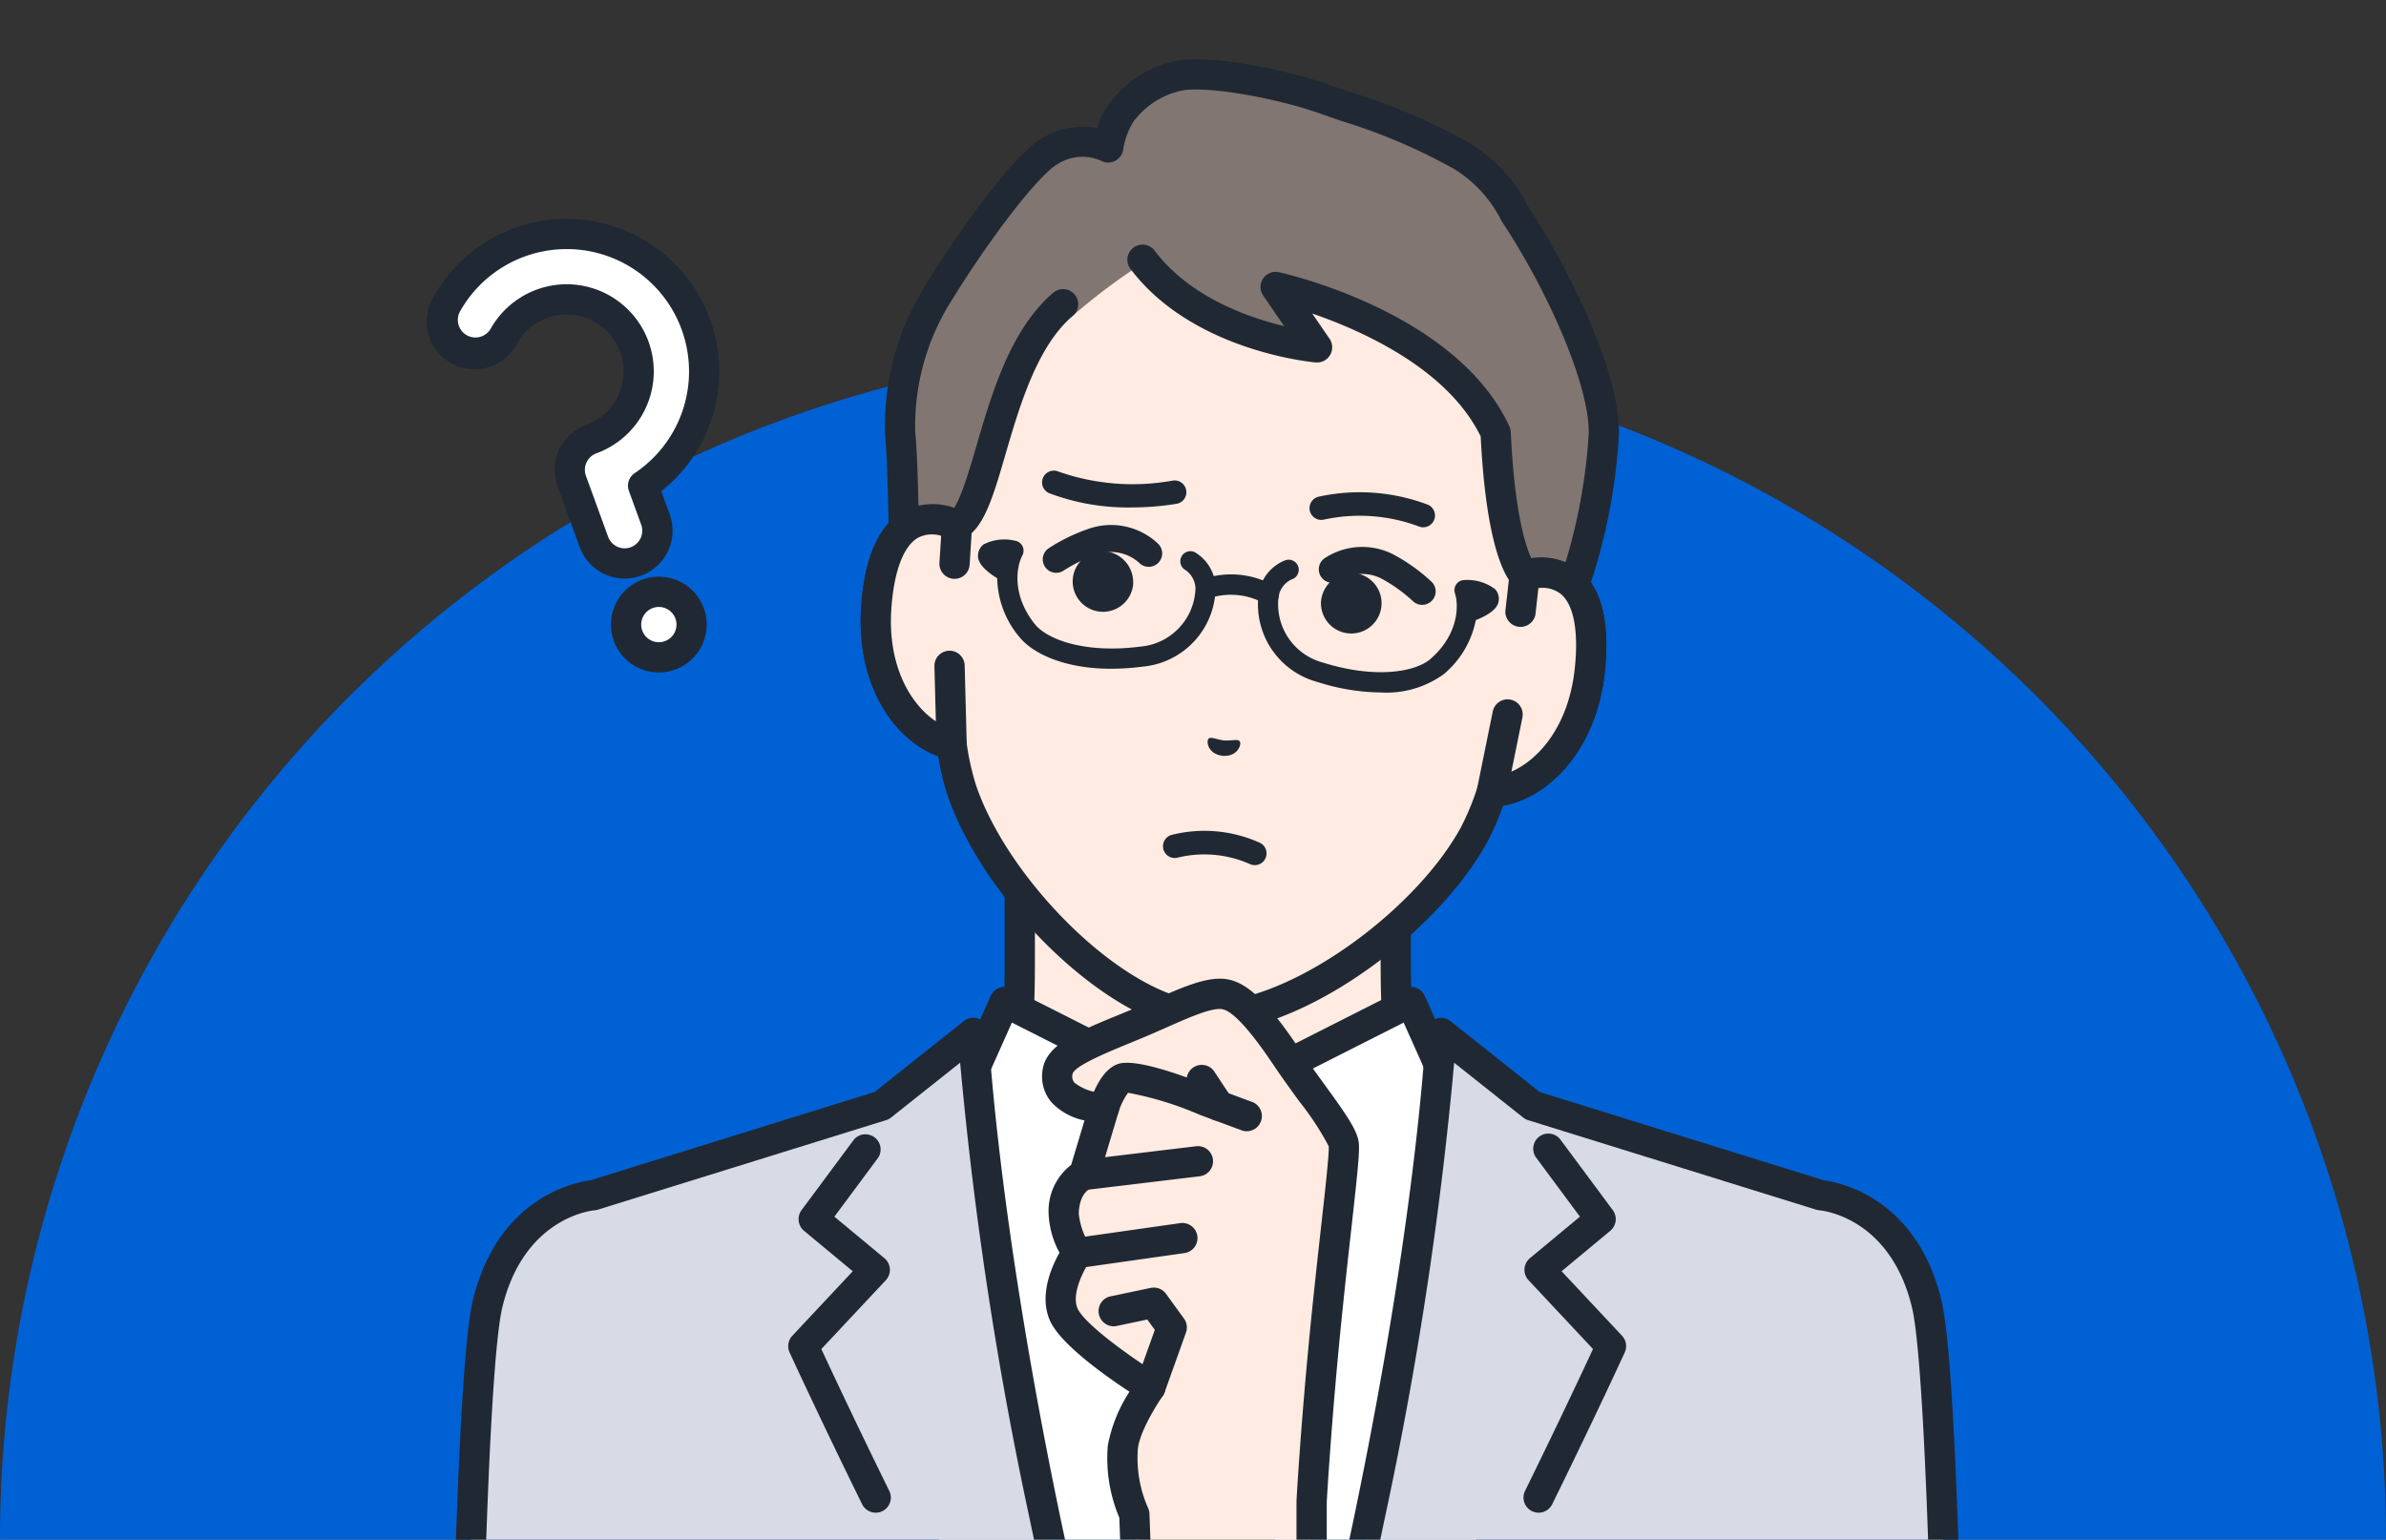<svg xmlns="http://www.w3.org/2000/svg" xmlns:xlink="http://www.w3.org/1999/xlink" width="220" height="142" viewBox="0 0 220 142"><rect x="0" y="0" width="220" height="142" fill="#333333" stroke="none"/><defs><clipPath id="a"><rect width="142" height="142" transform="translate(1054 2214)" fill="none"/></clipPath></defs><g transform="translate(-1015 -2214)"><path d="M1015,2356a110,110,0,0,1,220,0Z" fill="#0061d5"/><g clip-path="url(#a)"><path d="M1078.585,2270.571a3.019,3.019,0,1,1-3.869-1.8A3.019,3.019,0,0,1,1078.585,2270.571Z" fill="#fff"/><path d="M1075.753,2276.018a4.416,4.416,0,1,1,1.505-.267A4.421,4.421,0,0,1,1075.753,2276.018Zm0-6.039a1.626,1.626,0,1,0,.685.153A1.626,1.626,0,0,0,1075.75,2269.979Z" fill="#202933"/><path d="M1073.63,2265.783a3.017,3.017,0,0,1-3.869-1.8l-2.044-5.614a3.019,3.019,0,0,1,1.8-3.869,6.641,6.641,0,1,0-8.066-9.487,3.019,3.019,0,0,1-5.269-2.947A12.679,12.679,0,1,1,1074.3,2258.8l1.135,3.118A3.018,3.018,0,0,1,1073.63,2265.783Z" fill="#fff"/><path d="M1072.6,2267.361a4.421,4.421,0,0,1-4.152-2.905l-2.043-5.614a4.419,4.419,0,0,1,2.637-5.657,5.246,5.246,0,1,0-6.37-7.5,4.414,4.414,0,1,1-7.7-4.309,14.074,14.074,0,1,1,21,17.925l.776,2.131a4.413,4.413,0,0,1-2.638,5.657h0A4.388,4.388,0,0,1,1072.6,2267.361Zm-5.353-27.145a8.039,8.039,0,0,1,2.75,15.591,1.626,1.626,0,0,0-.971,2.081l2.044,5.614a1.626,1.626,0,0,0,2.081.971h0a1.624,1.624,0,0,0,.97-2.082l-1.135-3.118a1.4,1.4,0,0,1,.535-1.637,11.284,11.284,0,1,0-16.118-14.893,1.624,1.624,0,0,0,2.834,1.585,8.056,8.056,0,0,1,7.01-4.112Z" fill="#202933"/><path d="M1161.985,2323.725c-11.482-4.317-14.02-8.123-16.006-10.359s-2.283-3.849-2.283-11.094v-22.526l-17.334,3.962-17.333-3.962v22.526c0,7.245-.3,8.858-2.283,11.094s-4.524,6.042-16.006,10.359,22.777,24.947,22.777,24.947h25.691S1173.454,2328.037,1161.985,2323.725Z" fill="#ffebe1"/><path d="M1139.209,2350.068a1.4,1.4,0,0,1-.721-2.59c10.381-6.257,24.829-16.948,24.445-21.129-.02-.22-.073-.805-1.439-1.318-10.835-4.074-13.971-7.73-16.047-10.149-.178-.207-.347-.4-.511-.59-2.377-2.675-2.635-4.8-2.635-12.02V2281.5l-15.628,3.572a1.389,1.389,0,0,1-.621,0l-15.628-3.572v20.776c0,7.222-.258,9.345-2.635,12.02-.165.186-.333.383-.511.59-2.076,2.419-5.212,6.075-16.047,10.149-1.366.513-1.419,1.1-1.44,1.318-.383,4.181,14.065,14.872,24.446,21.129a1.395,1.395,0,1,1-1.44,2.389c-4.425-2.666-26.464-16.343-25.784-23.773.106-1.161.754-2.742,3.236-3.675,10.165-3.822,13.021-7.151,14.912-9.354.188-.22.367-.429.542-.626,1.59-1.789,1.931-2.862,1.931-10.167v-22.526a1.4,1.4,0,0,1,1.706-1.36l17.022,3.891,17.023-3.891a1.4,1.4,0,0,1,1.706,1.36v22.526c0,7.3.341,8.378,1.931,10.167.175.2.354.406.542.626,1.89,2.2,4.747,5.532,14.912,9.354,2.482.933,3.13,2.514,3.236,3.675.68,7.43-21.359,21.107-25.784,23.773A1.39,1.39,0,0,1,1139.209,2350.068Z" fill="#202933"/><path d="M1145.1,2306.407l-18.737,9.479-18.736-9.479-3.279,7.337-9.756,8.936s2.734,15.794,7.165,33.924h49.213c4.431-18.13,7.165-33.924,7.165-33.924l-9.756-8.936Z" fill="#fff"/><path d="M1151.717,2354.9a1.419,1.419,0,0,1-.286-.03,1.4,1.4,0,0,1-1.081-1.65l6.257-30.048-9.171-8.4a1.388,1.388,0,0,1-.332-.46l-2.681-6-17.431,8.818a1.39,1.39,0,0,1-1.259,0l-17.431-8.818-2.681,6a1.387,1.387,0,0,1-.332.46l-9.171,8.4,6.257,30.048a1.395,1.395,0,1,1-2.731.569l-6.419-30.825a1.4,1.4,0,0,1,.423-1.313l9.543-8.74,3.161-7.073a1.4,1.4,0,0,1,1.9-.676l18.106,9.161,18.107-9.161a1.4,1.4,0,0,1,1.9.676l3.161,7.073,9.542,8.74a1.4,1.4,0,0,1,.424,1.313l-6.419,30.825A1.4,1.4,0,0,1,1151.717,2354.9Z" fill="#202933"/><path d="M1136.836,2333.312a1.394,1.394,0,0,1-1.169-.633l-9.3-14.242-9.3,14.242a1.4,1.4,0,1,1-2.336-1.526l10.473-16.029a1.393,1.393,0,0,1,2.335,0L1138,2331.153a1.4,1.4,0,0,1-1.167,2.159Z" fill="#202933"/><path d="M1129.612,2333.536l2.252-9.143-5.558-8.506-5.557,8.506,2.252,9.143s-1.946,10.957-2.62,16.7c-.1.831-.231,3.1-.386,6.372h12.623c-.155-3.272-.288-5.541-.386-6.372C1131.558,2344.493,1129.612,2333.537,1129.612,2333.536Z" fill="#202933"/><path d="M1182.879,2324.23l-26.566-8.256-8.446-6.711s-.713,16.352-6.577,44.6q-.284,1.366-.582,2.74H1194.2c-.368-10.784-.868-19.543-1.546-22.354C1190.37,2324.775,1182.879,2324.23,1182.879,2324.23Z" fill="#d8dae5"/><path d="M1140.709,2358a1.443,1.443,0,0,1-.3-.032,1.4,1.4,0,0,1-1.067-1.659q.3-1.367.579-2.728c5.769-27.789,6.542-44.216,6.549-44.379a1.4,1.4,0,0,1,2.262-1.031l8.242,6.548,26.187,8.139c1.258.157,8.534,1.473,10.846,11.065.636,2.64,1.154,10.044,1.583,22.634a1.395,1.395,0,0,1-2.788.1c-.519-15.23-1.107-20.411-1.508-22.075-2-8.306-8.264-8.934-8.53-8.957a1.438,1.438,0,0,1-.3-.058l-26.565-8.256a1.4,1.4,0,0,1-.454-.24l-6.365-5.057a349.275,349.275,0,0,1-6.424,42.139q-.285,1.373-.585,2.752A1.4,1.4,0,0,1,1140.709,2358Z" fill="#202933"/><path d="M1156.868,2353.513a1.38,1.38,0,0,1-.615-.144,1.394,1.394,0,0,1-.636-1.867c3.111-6.33,5.39-11.2,6.264-13.084l-5.945-6.349a1.4,1.4,0,0,1,.127-2.027l4.616-3.832-4.053-5.461a1.395,1.395,0,0,1,2.24-1.662l4.84,6.521a1.4,1.4,0,0,1-.229,1.905l-4.492,3.73,5.574,5.954a1.4,1.4,0,0,1,.251,1.534c-.027.057-2.666,5.817-6.689,14A1.4,1.4,0,0,1,1156.868,2353.513Z" fill="#202933"/><path d="M1104.746,2309.263l-8.447,6.711-26.565,8.256s-7.491.545-9.775,10.02c-.678,2.811-1.178,11.57-1.545,22.354h53.49q-.3-1.371-.582-2.74C1105.458,2325.615,1104.746,2309.263,1104.746,2309.263Z" fill="#d8dae5"/><path d="M1111.9,2358a1.4,1.4,0,0,1-1.362-1.1q-.3-1.377-.584-2.752a349.074,349.074,0,0,1-6.424-42.139l-6.366,5.057a1.392,1.392,0,0,1-.454.24l-26.565,8.256a1.435,1.435,0,0,1-.3.059c-.264.022-6.527.65-8.529,8.956-.4,1.664-.988,6.844-1.507,22.075a1.4,1.4,0,0,1-2.789-.1c.43-12.591.948-19.994,1.584-22.634,2.312-9.592,9.588-10.908,10.845-11.065l26.188-8.139,8.242-6.548a1.395,1.395,0,0,1,2.261,1.031c.008.163.781,16.59,6.549,44.379q.283,1.36.58,2.728a1.4,1.4,0,0,1-1.068,1.659A1.436,1.436,0,0,1,1111.9,2358Z" fill="#202933"/><path d="M1095.745,2353.513a1.4,1.4,0,0,1-1.253-.78c-4.023-8.185-6.663-13.945-6.689-14a1.394,1.394,0,0,1,.25-1.534l5.575-5.954-4.493-3.73a1.4,1.4,0,0,1-.229-1.905l4.84-6.521a1.4,1.4,0,0,1,2.241,1.662l-4.053,5.461,4.616,3.832a1.4,1.4,0,0,1,.127,2.027l-5.945,6.349c.874,1.885,3.152,6.754,6.264,13.084a1.394,1.394,0,0,1-.637,1.867A1.376,1.376,0,0,1,1095.745,2353.513Z" fill="#202933"/><path d="M1103.233,2262.484h0l1.178-13.466a23.176,23.176,0,0,1,3.811-10.864c4.138-6.188,12.02-13.125,24.457-12.09l.218.019c12.429,1.141,18.986,9.341,21.987,16.154a23.169,23.169,0,0,1,1.866,11.36l-1.178,13.466h0c2.993-.843,6.9.217,6.017,8.692-.779,7.506-5.657,11.137-9.033,11.261h0a24.974,24.974,0,0,1-1.647,3.975c-4.146,7.546-14.274,15.174-22.012,16.562a14.738,14.738,0,0,1-6.427-.562c-7.38-2.711-16.029-11.982-18.8-20.133a25.115,25.115,0,0,1-.932-4.2h0c-3.3-.709-7.476-5.132-6.94-12.659C1096.4,2261.5,1100.431,2261.135,1103.233,2262.484Z" fill="#ffebe1"/><path d="M1126.967,2309.081c-.435,0-.918-.017-1.433-.062a15.332,15.332,0,0,1-3.534-.715c-7.752-2.847-16.746-12.461-19.649-21a24.83,24.83,0,0,1-.854-3.559c-3.972-1.441-7.613-6.5-7.09-13.848.32-4.494,1.61-7.426,3.833-8.715a5.354,5.354,0,0,1,3.759-.58l1.024-11.708a24.64,24.64,0,0,1,4.041-11.518c3.513-5.253,11.526-13.893,25.733-12.7l.224.019c14.2,1.3,20.594,11.2,23.141,16.981a24.623,24.623,0,0,1,1.98,12.045l-1.024,11.709a5.321,5.321,0,0,1,3.6,1.223c1.966,1.655,2.727,4.767,2.262,9.248-.761,7.327-5.225,11.677-9.387,12.407a24.664,24.664,0,0,1-1.451,3.342c-4.349,7.915-14.876,15.821-23,17.278A13.775,13.775,0,0,1,1126.967,2309.081Zm-26.116-45.792a2.387,2.387,0,0,0-1.212.31c-1.336.775-2.206,3.083-2.449,6.5-.481,6.754,3.127,10.613,5.842,11.2a1.4,1.4,0,0,1,1.089,1.167,23.6,23.6,0,0,0,.876,3.963c2.62,7.7,11.013,16.706,17.957,19.257a13.4,13.4,0,0,0,5.712.5c7.269-1.3,17.1-8.716,21.023-15.859a23.554,23.554,0,0,0,1.544-3.736,1.394,1.394,0,0,1,1.274-.961c2.776-.1,7-3.276,7.7-10.011.354-3.407-.1-5.832-1.284-6.826a3.291,3.291,0,0,0-2.968-.38,1.395,1.395,0,0,1-1.768-1.464l1.178-13.465a21.845,21.845,0,0,0-1.754-10.677c-2.3-5.221-8.065-14.155-20.837-15.327l-.212-.018c-12.775-1.057-20.005,6.733-23.176,11.476a21.839,21.839,0,0,0-3.582,10.21l-1.178,13.465a1.4,1.4,0,0,1-2,1.135A4.255,4.255,0,0,0,1100.851,2263.289Z" fill="#202933"/><path d="M1113.043,2242.044c-6.413,5.417-6.751,19.225-9.92,20.431a5.51,5.51,0,0,0-3.36,4.623l-1.423-4.1s-.106-6.918-.338-8.975a23.085,23.085,0,0,1,3.144-12.376c3.649-6.032,8.506-12.494,10.688-13.731a5.61,5.61,0,0,1,5.346-.316,8.448,8.448,0,0,1,1.387-3.458,9.026,9.026,0,0,1,4.763-3.072c2.685-.737,9.778.637,13.809,2.074,3.637,1.3,8.621,2.791,12.4,5.111h.006a13,13,0,0,1,5.118,5.451c3.982,5.947,8.515,15.6,8.2,20.616a51.727,51.727,0,0,1-2.846,13.964l-2.794,3.479-1.65-4.7s-2.119-1.538-2.669-13.158c-4.619-9.993-20.285-13.438-20.285-13.438l3.823,5.57s-10.8-.945-16.163-8.171a2.17,2.17,0,0,1-.919,1.072,55.7,55.7,0,0,0-5.636,4.348Z" fill="#817671"/><path d="M1157.226,2273.159a1.327,1.327,0,0,1-.236-.02,1.4,1.4,0,0,1-1.081-.913l-1.555-4.431c-.844-1.041-2.358-4.193-2.828-13.542-3.025-6.21-10.858-9.728-15.533-11.337l1.6,2.332a1.4,1.4,0,0,1-1.272,2.18c-.466-.041-11.487-1.087-17.161-8.729a1.4,1.4,0,0,1,2.24-1.664c3.191,4.3,8.584,6.22,12.005,7.042l-1.935-2.82a1.394,1.394,0,0,1,1.449-2.151c.668.146,16.4,3.714,21.252,14.215a1.4,1.4,0,0,1,.127.52c.463,9.763,2.059,12,2.205,12.181a1.4,1.4,0,0,1,.387.58l.819,2.331,1.079-1.345a51.487,51.487,0,0,0,2.684-13.355c.281-4.433-3.915-13.7-7.964-19.752a1.485,1.485,0,0,1-.1-.179,11.725,11.725,0,0,0-4.4-4.759,1.5,1.5,0,0,1-.193-.1,52.373,52.373,0,0,0-10.093-4.273c-.716-.247-1.4-.483-2.051-.714-4-1.424-10.767-2.647-12.971-2.042a7.488,7.488,0,0,0-3.971,2.527l-.142.153a6.906,6.906,0,0,0-1.031,2.741,1.4,1.4,0,0,1-2.066.976,4.252,4.252,0,0,0-3.967.318c-1.793,1.016-6.456,7.079-10.182,13.239a21.632,21.632,0,0,0-2.952,11.5c.216,1.911.322,7.653.343,8.885l.145.418a6.3,6.3,0,0,1,2.751-2c.736-.319,1.739-3.759,2.4-6.035,1.405-4.818,3.154-10.815,7.113-14.158a1.395,1.395,0,0,1,1.8,2.131c-3.316,2.8-4.934,8.35-6.234,12.808-1.2,4.118-2.069,7.093-4.09,7.862a4.091,4.091,0,0,0-2.464,3.408,1.4,1.4,0,0,1-2.71.369l-1.423-4.1a1.379,1.379,0,0,1-.077-.436c0-.068-.108-6.873-.33-8.84a24.436,24.436,0,0,1,3.338-13.254c2.915-4.819,8.3-12.583,11.193-14.223a7.25,7.25,0,0,1,5.037-.889,6.992,6.992,0,0,1,1.365-2.624l.137-.147a10.225,10.225,0,0,1,5.276-3.318c3.181-.872,10.679.691,14.646,2.106.637.226,1.315.459,2.021.7a55.914,55.914,0,0,1,10.55,4.476,14.28,14.28,0,0,1,5.7,6c3.459,5.191,8.751,15.516,8.377,21.4a52.722,52.722,0,0,1-2.937,14.381,1.41,1.41,0,0,1-.213.369l-2.794,3.479A1.393,1.393,0,0,1,1157.226,2273.159Zm-.712-7.124Zm-.113-.1h0Zm0,0h0Zm0,0,0,0Z" fill="#202933"/><path d="M1155.574,2267.064l-.387,3.468-1.182,9.37-1.446,7.115c3.376-.124,8.254-3.755,9.033-11.261C1162.472,2267.281,1158.568,2266.22,1155.574,2267.064Z" fill="#ffebe1"/><path d="M1152.559,2288.412a1.394,1.394,0,0,1-1.367-1.673l1.446-7.115a1.395,1.395,0,1,1,2.734.556l-1.013,4.987c2.51-1.1,5.29-4.2,5.846-9.555.354-3.407-.1-5.832-1.284-6.826a2.766,2.766,0,0,0-2.074-.547l-.274,2.448a1.4,1.4,0,0,1-2.773-.31l.388-3.468a1.4,1.4,0,0,1,1.008-1.188,5.86,5.86,0,0,1,5.522.93c1.966,1.655,2.727,4.767,2.262,9.249-.821,7.908-5.956,12.349-10.37,12.511Z" fill="#202933"/><path d="M1095.8,2270c-.536,7.528,3.637,11.951,6.94,12.66l-.188-7.258.463-9.433.221-3.483C1100.433,2261.134,1096.4,2261.5,1095.8,2270Z" fill="#ffebe1"/><path d="M1102.739,2284.054a1.38,1.38,0,0,1-.292-.031c-4.319-.927-8.6-6.191-8.04-14.123.32-4.494,1.61-7.426,3.834-8.715a5.858,5.858,0,0,1,5.6.043,1.4,1.4,0,0,1,.786,1.345l-.221,3.483a1.395,1.395,0,1,1-2.784-.177l.156-2.458a2.767,2.767,0,0,0-2.138.178c-1.337.775-2.207,3.083-2.45,6.5-.382,5.367,1.817,8.906,4.1,10.426l-.132-5.087a1.395,1.395,0,0,1,2.789-.073l.189,7.258a1.4,1.4,0,0,1-1.4,1.432Z" fill="#202933"/><path d="M1131.983,2269.755a.937.937,0,0,1-.547-.176,6.346,6.346,0,0,0-4.879-.422.942.942,0,0,1-.8-1.7,8.09,8.09,0,0,1,6.779.593.942.942,0,0,1-.549,1.709Z" fill="#202933"/><path d="M1142.3,2277.864a19.688,19.688,0,0,1-5.868-.979,7.4,7.4,0,0,1-5.338-8.373,3.921,3.921,0,0,1,2.431-2.843.93.93,0,1,1,.551,1.776,2.162,2.162,0,0,0-1.171,1.489,5.566,5.566,0,0,0,4.084,6.177c4.816,1.511,8.52.877,9.924-.351,2.592-2.267,2.6-4.946,2.239-6.045a.934.934,0,0,1,.137-.843.922.922,0,0,1,.767-.376,4.243,4.243,0,0,1,2.8.841,1.309,1.309,0,0,1,.34,1c-.024.272-.093,1.057-2.118,1.854a8.7,8.7,0,0,1-2.941,4.973A8.974,8.974,0,0,1,1142.3,2277.864Z" fill="#202933"/><path d="M1117.457,2275.678c-4.45,0-7.3-1.476-8.479-2.943a8.7,8.7,0,0,1-2.033-5.408c-1.856-1.137-1.787-1.922-1.764-2.195a1.315,1.315,0,0,1,.508-.922,4.239,4.239,0,0,1,2.9-.341.93.93,0,0,1,.678,1.356c-.544,1.021-1,3.66,1.156,6.343,1.169,1.453,4.707,2.719,9.712,2.068a5.563,5.563,0,0,0,5.094-5.373,2.158,2.158,0,0,0-.894-1.67.93.93,0,0,1,.851-1.654,3.919,3.919,0,0,1,1.9,3.223,7.4,7.4,0,0,1-6.711,7.319A22.728,22.728,0,0,1,1117.457,2275.678Z" fill="#202933"/><path d="M1119.373,2260.8a20.527,20.527,0,0,1-7.636-1.314,1.085,1.085,0,0,1,.865-1.991,20.657,20.657,0,0,0,10.509.833,1.085,1.085,0,1,1,.345,2.142A25.725,25.725,0,0,1,1119.373,2260.8Z" fill="#202933"/><path d="M1146.235,2262.634a1.091,1.091,0,0,1-.374-.067,15.582,15.582,0,0,0-8.757-.652,1.085,1.085,0,1,1-.5-2.111,17.775,17.775,0,0,1,10.008.726,1.085,1.085,0,0,1-.375,2.1Z" fill="#202933"/><path d="M1112.389,2266.831a1.239,1.239,0,0,1-.719-2.25,16.514,16.514,0,0,1,3.542-1.752,6.3,6.3,0,0,1,6.529,1.28,1.24,1.24,0,1,1-1.668,1.835,3.88,3.88,0,0,0-4-.789,14.588,14.588,0,0,0-2.975,1.452A1.233,1.233,0,0,1,1112.389,2266.831Z" fill="#202933"/><path d="M1119.467,2268.024a2.794,2.794,0,1,1-2.523-3.177A2.87,2.87,0,0,1,1119.467,2268.024Z" fill="#202933"/><path d="M1146.132,2269.785a1.236,1.236,0,0,1-.881-.367,14.481,14.481,0,0,0-2.674-1.945,3.884,3.884,0,0,0-4.075.084,1.24,1.24,0,0,1-1.324-2.1,6.3,6.3,0,0,1,6.652-.126,16.551,16.551,0,0,1,3.184,2.34,1.239,1.239,0,0,1-.882,2.112Z" fill="#202933"/><path d="M1136.8,2269.54a2.794,2.794,0,1,0,3.037-2.691A2.872,2.872,0,0,0,1136.8,2269.54Z" fill="#202933"/><path d="M1126.436,2282.125c.218-.213.732.089,1.436.166.706.045,1.265-.163,1.443.084s-.156,1.422-1.566,1.336C1126.345,2283.553,1126.21,2282.345,1126.436,2282.125Z" fill="#202933"/><path d="M1130.694,2293.79a1.086,1.086,0,0,1-.494-.12,10.381,10.381,0,0,0-6.646-.564,1.085,1.085,0,0,1-.542-2.1,12.4,12.4,0,0,1,8.178.734,1.085,1.085,0,0,1-.5,2.051Z" fill="#202933"/><path d="M1133.749,2311.682c-1.943-2.89-4.023-5.716-5.864-5.994-1.787-.27-4.741,1.35-8.023,2.715-3.756,1.562-7.09,2.734-7.348,4.442-.484,3.2,4.277,3.342,4.277,3.342l-1.852,6.178s-1.791.691-1.865,3.513a8.006,8.006,0,0,0,1.235,3.69s-2.284,3.246-1.231,5.657,7.993,6.712,7.993,6.712-2.311,3.28-2.54,5.542a12.643,12.643,0,0,0,1.06,6.173l.108,2.952h16.235v-4.1s.4-7.278,1.36-16.818c.881-8.725,1.744-15.079,1.6-16.156C1138.724,2318.275,1135.85,2314.808,1133.749,2311.682Z" fill="#ffebe1"/><path d="M1119.7,2358a1.394,1.394,0,0,1-1.393-1.344l-.1-2.68a14.086,14.086,0,0,1-1.064-6.637,13.63,13.63,0,0,1,2-4.981c-2.225-1.463-6.4-4.42-7.339-6.574-1.014-2.322.153-4.956.888-6.25a8.186,8.186,0,0,1-1.009-3.691,5.363,5.363,0,0,1,2.083-4.408l1.229-4.1a5.7,5.7,0,0,1-3.067-1.7,3.68,3.68,0,0,1-.789-3c.348-2.3,3.284-3.508,7-5.03q.585-.24,1.192-.491c.731-.3,1.446-.621,2.134-.927,2.6-1.153,4.847-2.15,6.633-1.879,2.2.333,4.241,2.77,6.812,6.595.667.992,1.416,2.022,2.14,3.018,2.016,2.775,3.075,4.276,3.229,5.417.11.816-.114,2.9-.676,7.947-.264,2.37-.593,5.32-.918,8.535-.914,9.052-1.319,16.141-1.352,16.717v4.066a1.4,1.4,0,0,1-2.79,0v-4.1c0-.025,0-.05,0-.076,0-.073.409-7.419,1.364-16.882.327-3.229.656-6.187.921-8.564.383-3.437.745-6.684.683-7.271a26.519,26.519,0,0,0-2.72-4.143c-.739-1.017-1.5-2.068-2.2-3.1-.952-1.416-3.48-5.177-4.914-5.394-.981-.147-3.067.777-5.085,1.672-.707.314-1.442.639-2.194.952-.408.17-.811.335-1.206.5-1.94.795-5.187,2.125-5.3,2.866a.9.9,0,0,0,.171.788,4.57,4.57,0,0,0,2.772.952,1.4,1.4,0,0,1,1.291,1.795l-1.852,6.178a1.394,1.394,0,0,1-.834.9c-.056.029-.927.493-.973,2.248a6.6,6.6,0,0,0,1.017,2.9,1.4,1.4,0,0,1-.035,1.554c-.472.677-1.69,2.928-1.093,4.295.6,1.386,4.72,4.393,7.449,6.086a1.4,1.4,0,0,1,.406,1.988c-.585.832-2.136,3.329-2.294,4.88a11.35,11.35,0,0,0,.927,5.42,1.438,1.438,0,0,1,.141.561l.107,2.952a1.4,1.4,0,0,1-1.343,1.445Z" fill="#202933"/><path d="M1130.544,2315.664l-3.914-1.447c-3.048-1.228-7-2.589-8.521-2.095s-2.357,2.714-2.65,3.647a1.4,1.4,0,0,0,2.662.837,6.177,6.177,0,0,1,.891-1.818,30.38,30.38,0,0,1,6.612,2.031l3.952,1.462a1.4,1.4,0,0,0,.968-2.617Z" fill="#202933"/><path d="M1114.937,2323.76a1.4,1.4,0,0,1-.165-2.78l10.506-1.263a1.395,1.395,0,1,1,.333,2.77l-10.505,1.264A1.58,1.58,0,0,1,1114.937,2323.76Z" fill="#202933"/><path d="M1114.307,2330.963a1.395,1.395,0,0,1-.194-2.776l9.725-1.382a1.395,1.395,0,0,1,.393,2.762l-9.726,1.382A1.459,1.459,0,0,1,1114.307,2330.963Z" fill="#202933"/><path d="M1121.071,2343.332a1.394,1.394,0,0,1-1.314-1.864l1.722-4.816-.693-.955-2.916.615a1.4,1.4,0,0,1-.575-2.731l3.8-.8a1.394,1.394,0,0,1,1.417.546l1.656,2.283a1.394,1.394,0,0,1,.185,1.289l-1.97,5.509A1.394,1.394,0,0,1,1121.071,2343.332Z" fill="#202933"/><path d="M1127.374,2317.374a1.4,1.4,0,0,1-1.165-.626l-1.629-2.464a1.4,1.4,0,0,1,2.328-1.538l1.629,2.463a1.4,1.4,0,0,1-1.163,2.165Z" fill="#202933"/></g></g></svg>